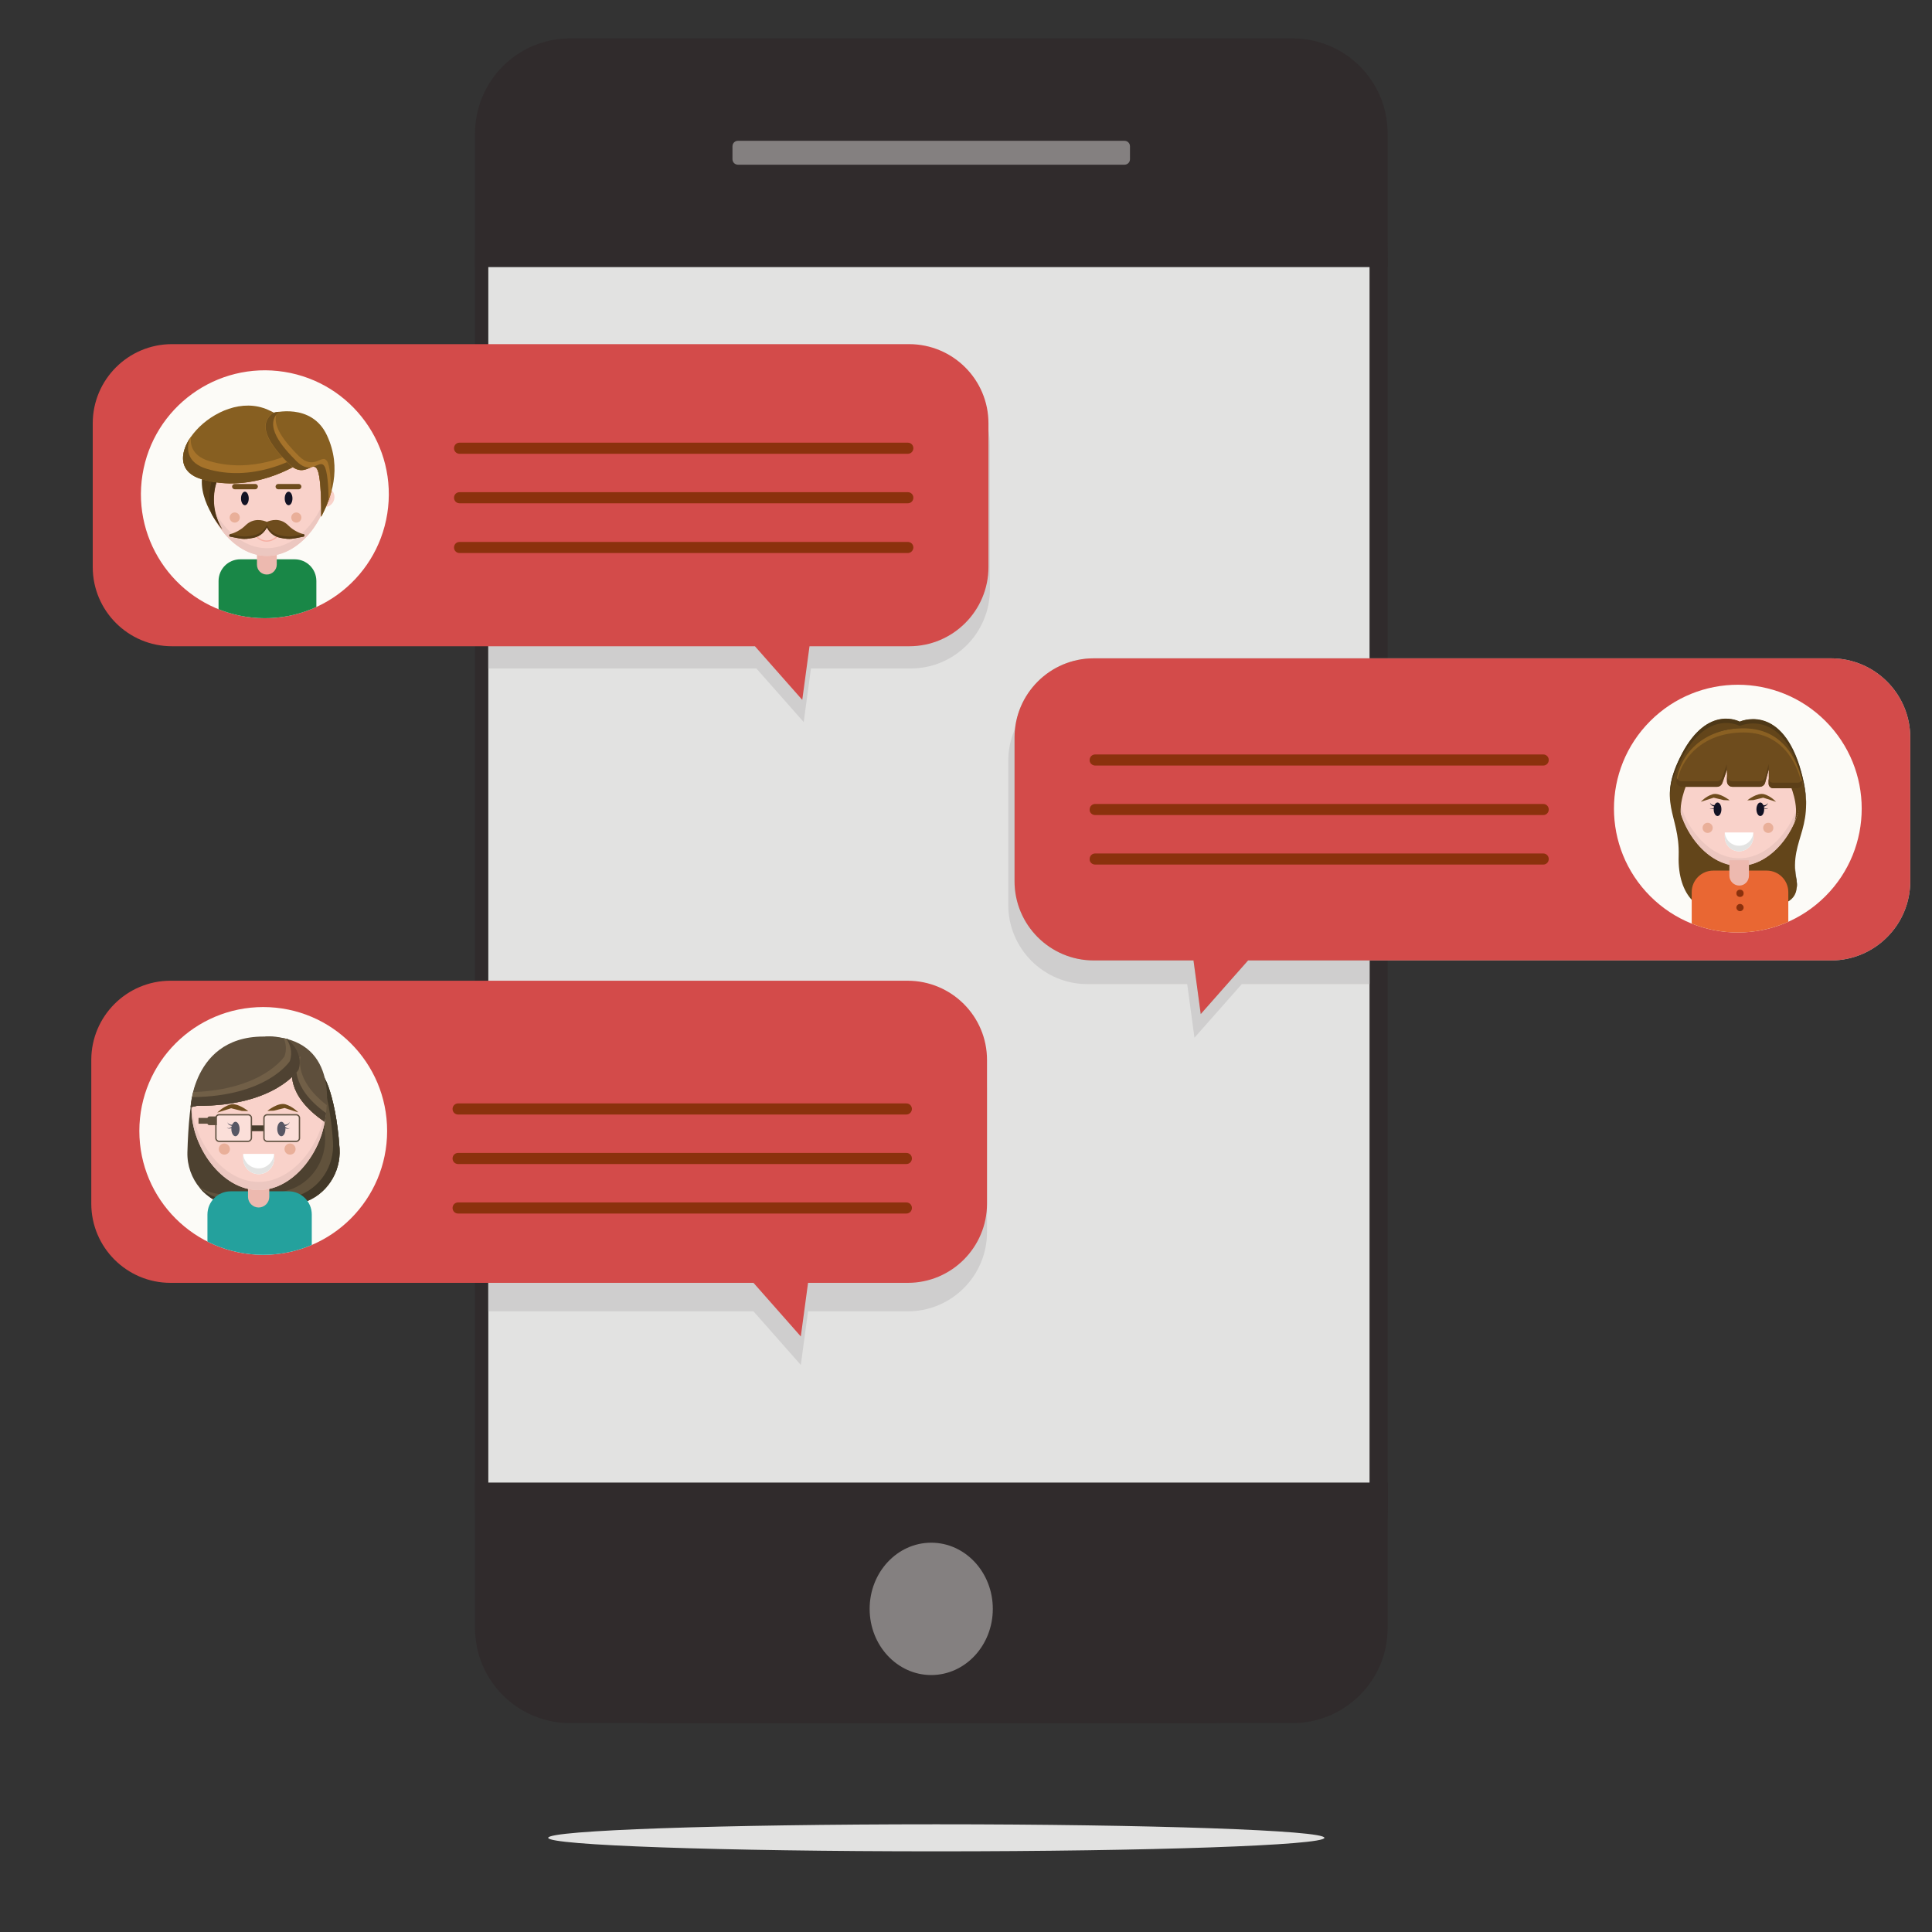 <svg xmlns="http://www.w3.org/2000/svg" xmlns:xlink="http://www.w3.org/1999/xlink" id="Capa_1" x="0px" y="0px" viewBox="0 0 800 800" style="enable-background:new 0 0 800 800;" xml:space="preserve"><rect x="0" y="0" width="800" height="800" fill="#333333" stroke="none"/> <style type="text/css"> .st0{fill:#E2E2E1;} .st1{fill:#302B2C;} .st2{fill:#848080;} .st3{clip-path:url(#SVGID_2_);} .st4{fill:#CFCECE;} .st5{fill:#A2D4C3;} .st6{fill:#D34B4A;} .st7{fill:#FCFBF7;} .st8{clip-path:url(#SVGID_4_);} .st9{fill:#198747;} .st10{fill:#F9D2CA;} .st11{fill:#F8C2B8;} .st12{fill:#EDB9AF;} .st13{fill:#ECC7C0;} .st14{fill:#5C4018;} .st15{fill:#4C3515;} .st16{fill:#875F21;} .st17{fill:#A6732A;} .st18{fill:#704F1D;} .st19{fill:#121224;} .st20{fill:none;stroke:#F6B0A4;stroke-width:0.51;stroke-linecap:round;stroke-linejoin:round;stroke-miterlimit:10;} .st21{fill:#6E4C1D;} .st22{fill:#573C17;} .st23{fill:#E9AF99;} .st24{fill:#8B310D;} .st25{clip-path:url(#SVGID_6_);} .st26{fill:#63451A;} .st27{fill:#4E3817;} .st28{fill:#FFFFFF;} .st29{fill:#E3E3E2;} .st30{fill:#8A6022;} .st31{fill:#5C3F18;} .st32{fill:#E96733;} .st33{clip-path:url(#SVGID_8_);} .st34{fill:#4D4130;} .st35{fill:#61523C;} .st36{fill:#423828;} .st37{fill:#24A19D;} .st38{opacity:0.29;fill:#FFFFFF;stroke:#A18863;stroke-width:0.545;stroke-miterlimit:10;} .st39{opacity:0.82;fill:none;stroke:#473C2C;stroke-width:0.545;stroke-miterlimit:10;} .st40{fill:#473C2C;} .st41{fill:#5E4F3C;} .st42{fill:#715F47;} .st43{fill:#4F4232;} </style> <g> <path class="st0" d="M548.4,761c0,3.1-71.9,5.6-160.7,5.6s-160.7-2.5-160.7-5.6s71.9-5.6,160.7-5.6S548.4,757.9,548.4,761z"></path> <g> <g> <g> <path class="st1" d="M535.2,713.5H236.1c-21.8,0-39.4-17.6-39.4-39.4V55.3c0-21.8,17.6-39.4,39.4-39.4h299.1 c21.8,0,39.4,17.6,39.4,39.4v618.8C574.6,695.9,556.9,713.5,535.2,713.5z"></path> <g> <path class="st1" d="M574.6,106.9c0-50.2-33-90.9-73.8-90.9H270.5c-40.7,0-73.8,40.7-73.8,90.9v3.7h377.9V106.9z"></path> <path class="st2" d="M465.6,68.2h-160c-1.3,0-2.3-1-2.3-2.3v-5.3c0-1.3,1-2.3,2.3-2.3h160c1.3,0,2.3,1,2.3,2.3v5.3 C467.9,67.2,466.9,68.2,465.6,68.2z"></path> </g> <g> <path class="st1" d="M196.7,622.6c0,50.2,33,90.9,73.8,90.9h230.4c40.7,0,73.8-40.7,73.8-90.9v-8.7H196.7V622.6z"></path> <ellipse class="st2" cx="385.6" cy="666.2" rx="25.5" ry="27.4"></ellipse> </g> </g> <rect x="202.2" y="110.6" class="st0" width="364.9" height="503.3"></rect> <g> <defs> <rect id="SVGID_1_" x="202.2" y="110.6" width="364.9" height="503.3"></rect> </defs> <clipPath id="SVGID_2_"> <use xlink:href="#SVGID_1_" style="overflow:visible;"></use> </clipPath> <g class="st3"> <path class="st4" d="M377.1,151.7H71.8c-18.1,0-32.8,14.7-32.8,32.8V244c0,18.1,14.7,32.8,32.8,32.8h241.4l19.6,22.2l3-22.2 h41.3c18.1,0,32.8-14.7,32.8-32.8v-59.5C409.9,166.4,395.2,151.7,377.1,151.7z"></path> <path class="st4" d="M450.3,282.4h305.3c18.1,0,32.8,14.7,32.8,32.8v59.5c0,18.1-14.7,32.8-32.8,32.8H514.2l-19.6,22.2l-3-22.2 h-41.3c-18.1,0-32.8-14.7-32.8-32.8v-59.5C417.4,297.1,432.1,282.4,450.3,282.4z"></path> <path class="st4" d="M375.8,417.9H70.6c-18.1,0-32.8,14.7-32.8,32.8v59.5c0,18.1,14.7,32.8,32.8,32.8h241.4l19.6,22.2l3-22.2 h41.3c18.1,0,32.8-14.7,32.8-32.8v-59.5C408.7,432.6,394,417.9,375.8,417.9z"></path> </g> </g> </g> <path class="st5" d="M452.9,272.6h305.3c18.1,0,32.8,14.7,32.8,32.8v59.5c0,18.1-14.7,32.8-32.8,32.8H516.8l-19.6,22.2l-3-22.2 h-41.3c-18.1,0-32.8-14.7-32.8-32.8v-59.5C420.1,287.3,434.8,272.6,452.9,272.6z"></path> <g> <g> <path class="st6" d="M376.4,142.5H71.2c-18.1,0-32.8,14.7-32.8,32.8v59.5c0,18.1,14.7,32.8,32.8,32.8h241.4l19.6,22.2l3-22.2 h41.3c18.1,0,32.8-14.7,32.8-32.8v-59.5C409.3,157.2,394.6,142.5,376.4,142.5z"></path> <g> <ellipse transform="matrix(0.157 -0.988 0.988 0.157 -109.775 280.809)" class="st7" cx="109.6" cy="204.7" rx="51.3" ry="51.3"></ellipse> <g> <defs> <ellipse id="SVGID_3_" transform="matrix(0.157 -0.988 0.988 0.157 -109.775 280.809)" cx="109.6" cy="204.7" rx="51.3" ry="51.3"></ellipse> </defs> <clipPath id="SVGID_4_"> <use xlink:href="#SVGID_3_" style="overflow:visible;"></use> </clipPath> <g class="st8"> <path class="st9" d="M131.1,257.6H90.5v-17c0-5,4-9,9-9h22.5c5,0,9,4,9,9V257.6z"></path> <g> <circle class="st10" cx="134.3" cy="205.8" r="4.2"></circle> <circle class="st11" cx="134.3" cy="205.8" r="2.8"></circle> </g> <path class="st12" d="M110.5,237.9L110.5,237.9c-2.3,0-4.1-1.8-4.1-4.1v-6.5h8.2v6.5C114.6,236,112.7,237.9,110.5,237.9z"></path> <path class="st10" d="M136.5,198.9c0,14.4-11.6,31.3-26,31.3s-26-16.9-26-31.3s11.6-26,26-26S136.5,184.5,136.5,198.9z"></path> <path class="st13" d="M110.5,227c-13.8,0-25.1-15.7-25.9-29.7c0,0.5-0.1,1-0.1,1.6c0,14.4,11.6,31.3,26,31.3s26-16.9,26-31.3 c0-0.5,0-1.1-0.1-1.6C135.6,211.3,124.3,227,110.5,227z"></path> <path class="st14" d="M89.8,199.4c0,0-3.9,9.8,2.3,19.8c0,0-11.9-13.4-7.6-25.1C88.7,182.4,89.8,199.4,89.8,199.4z"></path> <path class="st15" d="M87.9,198.6c0,0-2.6,6.6-0.2,14.4c2.1,3.7,4.3,6.2,4.3,6.2c-6.2-9.9-2.3-19.8-2.3-19.8s-0.7-11.5-3.4-9 C87.5,192.9,87.9,198.6,87.9,198.6z"></path> <path class="st16" d="M123.7,192c0,0-19.1,12.7-40.3,6.4c-21.2-6.4,6.4-38.2,27.6-28.7C132.2,179.2,123.7,192,123.7,192z"></path> <path class="st17" d="M86.6,190.9c-6-1.8-8.1-5.7-7.5-10.1c-4.9,7-5,14.7,4.3,17.5c21.2,6.4,40.3-6.4,40.3-6.4 s1.8-2.7,1.7-6.5C120.5,188.3,104.3,196.2,86.6,190.9z"></path> <path class="st18" d="M85.5,194.1c-7.2-2.2-8.8-7.2-6.9-12.6c-4.4,6.8-4.3,14.2,4.8,16.9c21.2,6.4,40.3-6.4,40.3-6.4 s1-1.5,1.4-3.8C121.6,190.3,104.4,199.8,85.5,194.1z"></path> <path class="st16" d="M113,171c0,0,16-4.5,22.4,9.3c6.4,13.8,1.6,26-2.4,33.7c0,0,0.3-16.7-1.8-19.9 c-2.1-3.2-5.3,4.2-11.7-2.1C113.1,185.6,105.5,176.5,113,171z"></path> <path class="st17" d="M137.2,203.6c-0.2-4.9-0.6-10.9-1.8-12.7c-2.1-3.2-5.3,4.2-11.7-2.1c-5.4-5.4-11.6-12.7-8.9-18.2 c-1.1,0.2-1.8,0.4-1.8,0.4c-7.5,5.5,0.1,14.6,6.5,21c6.4,6.4,9.6-1.1,11.7,2.1c2.1,3.2,1.8,19.9,1.8,19.9 C134.5,211.1,136.1,207.6,137.2,203.6z"></path> <g> <path class="st18" d="M136.1,206.8c-0.1-5.1-0.5-11.9-1.8-13.8c-1.1-1.7-2.5-0.4-4.5,0.2c0.5,0,0.9,0.2,1.4,0.8 c2.1,3.2,1.8,19.9,1.8,19.9C134,211.9,135.2,209.5,136.1,206.8z"></path> <path class="st18" d="M122.7,190.9c-6.1-6.1-13.5-14.8-7.2-20.4c-1.5,0.2-2.4,0.5-2.4,0.5c-7.5,5.5,0.1,14.6,6.5,21 c4.3,4.3,7.1,2.3,9.1,1.6C127,193.7,125.1,193.3,122.7,190.9z"></path> </g> <g> <ellipse class="st19" cx="101.4" cy="206.4" rx="1.6" ry="2.8"></ellipse> <ellipse class="st19" cx="119.5" cy="206.4" rx="1.6" ry="2.8"></ellipse> </g> <path class="st20" d="M105.7,221.7c0,0,4.2,5.3,9.6,0"></path> <path class="st21" d="M125.7,221.2c-1.9-0.5-4.3-1.6-6.4-3.7c-3.3-3.3-7.2-2.1-8.8-1.4c-1.6-0.7-5.5-1.8-8.8,1.4 c-2.1,2.1-4.6,3.2-6.4,3.7c-0.5,0.2-0.5,0.9,0,1c4.4,0.8,5.2,1.4,9.6,0.5c3.1-0.6,4.8-2.7,5.6-4.3c0.8,1.6,2.5,3.7,5.6,4.3 c4.4,0.9,5.2,0.3,9.6-0.5C126.2,222.1,126.2,221.3,125.7,221.2z"></path> <path class="st22" d="M125.7,221.2C125.7,221.2,125.6,221.2,125.7,221.2c-4.5,0.8-5.2,1.4-9.6,0.5c-3.1-0.6-4.8-2.7-5.6-4.3 c-0.8,1.6-2.5,3.7-5.6,4.3c-4.4,0.9-5.2,0.3-9.5-0.5c0,0,0,0-0.1,0c-0.5,0.2-0.5,0.9,0,1c4.4,0.8,5.2,1.4,9.6,0.5 c3.1-0.6,4.8-2.7,5.6-4.3c0.8,1.6,2.5,3.7,5.6,4.3c4.4,0.9,5.2,0.3,9.6-0.5C126.2,222.1,126.2,221.3,125.7,221.2z"></path> <path class="st21" d="M105.7,202.6h-8.5c-0.6,0-1.1-0.5-1.1-1.1l0,0c0-0.6,0.5-1.1,1.1-1.1h8.5c0.6,0,1.1,0.5,1.1,1.1l0,0 C106.7,202.1,106.3,202.6,105.7,202.6z"></path> <path class="st21" d="M123.7,202.6h-8.5c-0.6,0-1.1-0.5-1.1-1.1l0,0c0-0.6,0.5-1.1,1.1-1.1h8.5c0.6,0,1.1,0.5,1.1,1.1l0,0 C124.8,202.1,124.3,202.6,123.7,202.6z"></path> <g> <circle class="st23" cx="122.7" cy="214.3" r="2.1"></circle> <circle class="st23" cx="97.2" cy="214.3" r="2.1"></circle> </g> </g> </g> </g> <g> <path class="st24" d="M375.9,187.9H190.3c-1.3,0-2.3-1-2.3-2.3l0,0c0-1.3,1-2.3,2.3-2.3h185.6c1.3,0,2.3,1,2.3,2.3l0,0 C378.2,186.9,377.2,187.9,375.9,187.9z"></path> <path class="st24" d="M375.9,208.4H190.3c-1.3,0-2.3-1-2.3-2.3l0,0c0-1.3,1-2.3,2.3-2.3h185.6c1.3,0,2.3,1,2.3,2.3l0,0 C378.2,207.4,377.2,208.4,375.9,208.4z"></path> <path class="st24" d="M375.9,229H190.3c-1.3,0-2.3-1-2.3-2.3l0,0c0-1.3,1-2.3,2.3-2.3h185.6c1.3,0,2.3,1,2.3,2.3l0,0 C378.2,227.9,377.2,229,375.9,229z"></path> </g> </g> <g> <path class="st6" d="M452.9,272.6h305.3c18.1,0,32.8,14.7,32.8,32.8v59.5c0,18.1-14.7,32.8-32.8,32.8H516.8l-19.6,22.2l-3-22.2 h-41.3c-18.1,0-32.8-14.7-32.8-32.8v-59.5C420.1,287.3,434.8,272.6,452.9,272.6z"></path> <ellipse transform="matrix(0.707 -0.707 0.707 0.707 -25.931 606.955)" class="st7" cx="719.7" cy="334.8" rx="51.3" ry="51.3"></ellipse> <g> <g> <path class="st24" d="M453.5,317H639c1.3,0,2.3-1,2.3-2.3l0,0c0-1.3-1-2.3-2.3-2.3H453.5c-1.3,0-2.3,1-2.3,2.3l0,0 C451.1,315.9,452.2,317,453.5,317z"></path> <path class="st24" d="M453.5,337.5H639c1.3,0,2.3-1,2.3-2.3l0,0c0-1.3-1-2.3-2.3-2.3H453.5c-1.3,0-2.3,1-2.3,2.3l0,0 C451.1,336.5,452.2,337.5,453.5,337.5z"></path> <path class="st24" d="M453.5,358H639c1.3,0,2.3-1,2.3-2.3l0,0c0-1.3-1-2.3-2.3-2.3H453.5c-1.3,0-2.3,1-2.3,2.3l0,0 C451.1,357,452.2,358,453.5,358z"></path> </g> </g> <g> <defs> <ellipse id="SVGID_5_" transform="matrix(0.707 -0.707 0.707 0.707 -25.931 606.955)" cx="719.7" cy="334.8" rx="51.3" ry="51.3"></ellipse> </defs> <clipPath id="SVGID_6_"> <use xlink:href="#SVGID_5_" style="overflow:visible;"></use> </clipPath> <g class="st25"> <path class="st26" d="M720.3,298.9c0,0,16.4-7.6,24.7,18.2c8.3,25.8-4.4,29.4-1.2,47c3.2,17.6-25.6,8.6-32.3,11.6 c-6.7,3-17-4-16.4-21.4c0.5-17.4-9.4-21.8,1.4-42.2C707.3,291.7,720.3,298.9,720.3,298.9z"></path> <g> <path class="st27" d="M695.1,353.8c0,0.2,0,0.3,0,0.5c0,0.7,0,1.4,0,2.1c0-0.1,0-0.3,0-0.4 C695.1,355.3,695.1,354.5,695.1,353.8z"></path> <path class="st27" d="M696.5,313.8c10.8-20.4,23.9-13.2,23.9-13.2s16.4-7.6,24.7,18.2c2,6.1,2.8,11,2.8,15.1 c0.1-4.5-0.6-9.8-2.8-16.9c-8.3-25.8-24.7-18.2-24.7-18.2s-13.1-7.2-23.9,13.2c-4.1,7.8-5.2,13.2-5,17.9 C691.6,325.7,692.9,320.6,696.5,313.8z"></path> <path class="st27" d="M743.4,359.5c-0.1,1.9,0.1,4,0.5,6.4c0.1,0.5,0.2,1.1,0.2,1.6c0.1-1,0-2.1-0.2-3.3 C743.6,362.4,743.4,360.9,743.4,359.5z"></path> </g> <path class="st10" d="M745.9,327.6c0,14.2-11.5,30.9-25.7,30.9c-14.2,0-25.7-16.7-25.7-30.9c0-14.2,11.5-25.7,25.7-25.7 C734.4,301.9,745.9,313.4,745.9,327.6z"></path> <path class="st13" d="M720.2,355.4c-13.7,0-24.8-15.5-25.6-29.3c0,0.5-0.1,1-0.1,1.6c0,14.2,11.5,30.9,25.7,30.9 c14.2,0,25.7-16.7,25.7-30.9c0-0.5,0-1-0.1-1.6C745,339.9,733.8,355.4,720.2,355.4z"></path> <g> <path class="st23" d="M734.3,342.8c0,1.2-0.9,2.1-2.1,2.1c-1.2,0-2.1-0.9-2.1-2.1c0-1.2,0.9-2.1,2.1-2.1 C733.4,340.7,734.3,341.7,734.3,342.8z"></path> <circle class="st23" cx="707.1" cy="342.8" r="2.1"></circle> </g> <g> <path class="st19" d="M712.8,335.1c0,1.5-0.7,2.8-1.6,2.8c-0.9,0-1.6-1.2-1.6-2.8c0-1.5,0.7-2.8,1.6-2.8 C712.1,332.3,712.8,333.6,712.8,335.1z"></path> <g> <g> <path class="st19" d="M710.1,334c-0.5-0.1-0.9-0.2-1.3-0.5c-0.4-0.3-0.7-0.7-0.7-1.2c0.1,0.4,0.4,0.8,0.8,0.9 c0.4,0.2,0.8,0.2,1.2,0.2l0,0c0.1,0,0.3,0.1,0.3,0.2C710.4,333.9,710.3,334,710.1,334C710.2,334,710.1,334,710.1,334z"></path> </g> <g> <path class="st19" d="M710.5,334.4c-0.4,0.3-0.8,0.5-1.3,0.6c-0.5,0.1-1,0-1.3-0.3c0.4,0.2,0.9,0.3,1.3,0.1 c0.4-0.1,0.8-0.4,1-0.7l0,0c0.1-0.1,0.3-0.1,0.4,0S710.7,334.2,710.5,334.4C710.6,334.4,710.6,334.4,710.5,334.4z"></path> </g> </g> </g> <g> <path class="st19" d="M727.3,335.1c0,1.5,0.7,2.8,1.6,2.8c0.9,0,1.6-1.2,1.6-2.8c0-1.5-0.7-2.8-1.6-2.8 C728,332.3,727.3,333.6,727.3,335.1z"></path> <g> <g> <path class="st19" d="M730,333.5c0.4,0,0.8-0.1,1.2-0.2c0.4-0.2,0.7-0.5,0.8-0.9c0,0.5-0.3,0.9-0.7,1.2 c-0.4,0.3-0.8,0.4-1.3,0.5c-0.1,0-0.3-0.1-0.3-0.2C729.7,333.7,729.8,333.5,730,333.5C730,333.5,730,333.5,730,333.5 L730,333.5z"></path> </g> <g> <path class="st19" d="M729.9,334c0.3,0.3,0.6,0.6,1,0.7c0.4,0.1,0.9,0.1,1.3-0.1c-0.3,0.3-0.8,0.4-1.3,0.3 c-0.5-0.1-0.9-0.3-1.3-0.6c-0.1-0.1-0.1-0.2-0.1-0.4C729.6,333.9,729.8,333.9,729.9,334C729.9,334,729.9,334,729.9,334 L729.9,334z"></path> </g> </g> </g> <g> <path class="st28" d="M720.1,352.5L720.1,352.5c-3.3,0-5.9-2.7-5.9-5.9v-1.9H726v1.9C726,349.8,723.4,352.5,720.1,352.5z"></path> <path class="st29" d="M720.1,350.2c-3.1,0-5.7-2.4-5.9-5.5h0v1.9c0,3.3,2.7,5.9,5.9,5.9c3.3,0,5.9-2.7,5.9-5.9v-1.9h0 C725.8,347.8,723.3,350.2,720.1,350.2z"></path> </g> <path class="st26" d="M698.7,324.1c0,0-4.5,9.5-2.1,16.4c0,0-5.1-11.5-2-16.1L698.7,324.1z"></path> <path class="st26" d="M740.9,324.1c0,0,4.5,9.5,2.1,16.4c0,0,5.8-11.8,2.6-16.4H740.9z"></path> <path class="st21" d="M713.7,331.3l2.5,0.1c0,0-4.2-3.4-7.1-2.5c-2.9,0.9-4.8,3.1-4.8,3.1l5.3-1.7L713.7,331.3z"></path> <path class="st21" d="M726,331.3l-2.5,0.1c0,0,4.2-3.4,7.1-2.5c2.9,0.9,4.8,3.1,4.8,3.1l-5.3-1.7L726,331.3z"></path> <path class="st21" d="M696.5,325.8h14.5c1,0,1.8-0.6,2.2-1.5l1.9-5.5v4.7c0,1.3,1,2.3,2.3,2.3h11.2c1.1,0,2-0.7,2.3-1.7 l1.5-5.5v5.9c0,1,0.8,1.9,1.9,1.9h10.2c1.2,0,2.1-1.1,1.9-2.2c-1.2-6.1-6.1-22.5-24.3-22.5c-17.8,0-26.5,11.8-27.8,21.6 C694,324.6,695.1,325.8,696.5,325.8z"></path> <path class="st30" d="M722,303.3c17.7,0,22.8,15.4,24.2,21.9c0.1-0.3,0.2-0.7,0.1-1.1c-1.2-6.1-6.1-22.5-24.3-22.5 c-17.8,0-26.5,11.8-27.8,21.6c0,0.4,0,0.7,0.1,1C695.9,314.5,704.6,303.3,722,303.3z"></path> <g> <path class="st31" d="M715,316.5l-1.9,5.5c-0.3,0.9-1.2,1.5-2.2,1.5h-14.5c-1,0-1.8-0.6-2.1-1.4c-0.1,0.4-0.1,0.7-0.2,1.1 c-0.2,1.4,0.9,2.6,2.3,2.6h14.5c1,0,1.8-0.6,2.2-1.5l1.9-5.5V316.5z"></path> <path class="st31" d="M746.1,323.1c-0.3,0.6-0.9,1-1.7,1h-10.2c-1,0-1.9-0.8-1.9-1.9v2.3c0,1,0.8,1.9,1.9,1.9h10.2 c1.2,0,2.1-1.1,1.9-2.2C746.3,323.8,746.2,323.4,746.1,323.1z"></path> <path class="st31" d="M732.4,316.3l-1.5,5.5c-0.3,1-1.2,1.7-2.3,1.7h-11.2c-1.3,0-2.3-1-2.3-2.3v2.3c0,1.3,1,2.3,2.3,2.3 h11.2c1.1,0,2-0.7,2.3-1.7l1.5-5.5V316.3z"></path> </g> <path class="st32" d="M740.6,386.2h-40.1v-16.8c0-4.9,4-8.9,8.9-8.9h22.2c4.9,0,8.9,4,8.9,8.9V386.2z"></path> <path class="st12" d="M720.2,366.7L720.2,366.7c-2.2,0-4.1-1.8-4.1-4.1v-6.4h8.1v6.4C724.2,364.9,722.4,366.7,720.2,366.7z"></path> <circle class="st24" cx="720.5" cy="369.9" r="1.5"></circle> <path class="st24" d="M722,375.8c0,0.8-0.7,1.5-1.5,1.5s-1.5-0.7-1.5-1.5c0-0.8,0.7-1.5,1.5-1.5S722,375,722,375.8z"></path> </g> </g> </g> <g> <path class="st6" d="M375.8,406.1H70.6c-18.1,0-32.8,14.7-32.8,32.8v59.5c0,18.1,14.7,32.8,32.8,32.8h241.4l19.6,22.2l3-22.2 h41.3c18.1,0,32.8-14.7,32.8-32.8v-59.5C408.7,420.8,394,406.1,375.8,406.1z"></path> <g> <g> <path class="st24" d="M375.3,461.5H189.7c-1.3,0-2.3-1-2.3-2.3l0,0c0-1.3,1-2.3,2.3-2.3h185.6c1.3,0,2.3,1,2.3,2.3l0,0 C377.6,460.4,376.6,461.5,375.3,461.5z"></path> <path class="st24" d="M375.3,482H189.7c-1.3,0-2.3-1-2.3-2.3l0,0c0-1.3,1-2.3,2.3-2.3h185.6c1.3,0,2.3,1,2.3,2.3l0,0 C377.6,481,376.6,482,375.3,482z"></path> <path class="st24" d="M375.3,502.5H189.7c-1.3,0-2.3-1-2.3-2.3l0,0c0-1.3,1-2.3,2.3-2.3h185.6c1.3,0,2.3,1,2.3,2.3l0,0 C377.6,501.5,376.6,502.5,375.3,502.5z"></path> </g> </g> <g> <circle class="st7" cx="109" cy="468.3" r="51.3"></circle> <g> <defs> <circle id="SVGID_7_" cx="109" cy="468.3" r="51.3"></circle> </defs> <clipPath id="SVGID_8_"> <use xlink:href="#SVGID_7_" style="overflow:visible;"></use> </clipPath> <g class="st33"> <path class="st34" d="M136,450c1.8,5.2,3.8,13.4,4.6,25.6c0.6,10-5.5,19.4-15.1,22.4c-4.9,1.5-11.2,2.6-18.8,2.4 c-3.9-0.1-7.3-0.4-10.2-0.8c-11.1-1.6-19.2-11.3-18.9-22.5c0.3-10.3,1.2-23.2,3.7-28.6c4.1-8.7,25.4-21.6,45.1-10.3 C130.8,440.8,134.2,445,136,450z"></path> <path class="st35" d="M140.6,475.6c-0.8-12.2-2.8-20.5-4.6-25.6c-1.7-5-5.1-9.2-9.7-11.8c0,0,0,0,0,0c1.6,2,2.8,4.2,3.7,6.6 c1.8,5.2,3.8,13.4,4.6,25.6c0.6,10-5.5,19.4-15.1,22.4c-4.9,1.5-11.2,2.6-18.8,2.4c-3.9-0.1-7.3-0.4-10.2-0.8 c-2.9-0.4-5.5-1.4-7.9-2.8c3.4,4.2,8.3,7.1,14,7.9c3,0.4,6.4,0.7,10.2,0.8c7.7,0.2,13.9-0.8,18.8-2.4 C135,494.9,141.2,485.6,140.6,475.6z"></path> <path class="st36" d="M140.6,475.6c-0.8-12.2-2.8-20.5-4.6-25.6c-1.3-3.8-3.6-7.1-6.7-9.7c1.7,2.1,3.1,4.4,4,7 c1.8,5.2,3.8,13.4,4.6,25.6c0.6,10-5.5,19.4-15.1,22.4c-4.9,1.5-11.2,2.6-18.8,2.4c-3.9-0.1-7.3-0.4-10.2-0.8 c-4.2-0.6-8-2.4-11.1-5c3.4,4,8.2,6.8,13.7,7.6c3,0.4,6.4,0.7,10.2,0.8c7.7,0.2,13.9-0.8,18.8-2.4 C135,494.9,141.2,485.6,140.6,475.6z"></path> <g> <path class="st37" d="M129.2,521H85.9v-18.1c0-5.3,4.3-9.6,9.6-9.6h24c5.3,0,9.6,4.3,9.6,9.6V521z"></path> <path class="st12" d="M107.1,500L107.1,500c-2.4,0-4.4-2-4.4-4.4v-6.9h8.8v6.9C111.5,498,109.5,500,107.1,500z"></path> </g> <path class="st10" d="M134.9,459.4c0,15.3-12.4,33.4-27.8,33.4c-15.3,0-27.8-18.1-27.8-33.4c0-15.3,12.4-27.8,27.8-27.8 C122.4,431.6,134.9,444.1,134.9,459.4z"></path> <path class="st13" d="M107.1,489.4c-14.8,0-26.8-16.8-27.7-31.7c0,0.6-0.1,1.1-0.1,1.7c0,15.3,12.4,33.4,27.8,33.4 c15.3,0,27.8-18.1,27.8-33.4c0-0.6,0-1.1-0.1-1.7C133.9,472.6,121.9,489.4,107.1,489.4z"></path> <g> <path class="st23" d="M122.4,475.8c0,1.3-1,2.3-2.3,2.3s-2.3-1-2.3-2.3s1-2.3,2.3-2.3S122.4,474.6,122.4,475.8z"></path> <path class="st23" d="M95.2,475.8c0,1.3-1,2.3-2.3,2.3c-1.3,0-2.3-1-2.3-2.3s1-2.3,2.3-2.3 C94.2,473.5,95.2,474.6,95.2,475.8z"></path> </g> <g> <path class="st19" d="M99.2,467.5c0,1.6-0.8,3-1.7,3c-0.9,0-1.7-1.3-1.7-3c0-1.6,0.8-3,1.7-3 C98.4,464.5,99.2,465.8,99.2,467.5z"></path> <g> <g> <path class="st19" d="M96.3,466.3c-0.5-0.1-1-0.3-1.4-0.5c-0.4-0.3-0.7-0.8-0.8-1.3c0.1,0.5,0.5,0.8,0.9,1 c0.4,0.2,0.9,0.3,1.3,0.2l0,0c0.2,0,0.3,0.1,0.3,0.3C96.6,466.2,96.5,466.3,96.3,466.3C96.3,466.3,96.3,466.3,96.3,466.3z "></path> </g> <g> <path class="st19" d="M96.7,466.7c-0.4,0.3-0.9,0.5-1.4,0.6c-0.5,0.1-1.1,0-1.4-0.4c0.4,0.3,0.9,0.3,1.4,0.1 c0.4-0.2,0.8-0.4,1.1-0.8l0,0c0.1-0.1,0.3-0.1,0.4,0C96.9,466.4,96.9,466.5,96.7,466.7C96.8,466.7,96.7,466.7,96.7,466.7z "></path> </g> </g> </g> <g> <path class="st19" d="M114.8,467.5c0,1.6,0.8,3,1.7,3c0.9,0,1.7-1.3,1.7-3c0-1.6-0.8-3-1.7-3 C115.6,464.5,114.8,465.8,114.8,467.5z"></path> <g> <g> <path class="st19" d="M117.7,465.7c0.4,0,0.9-0.1,1.3-0.2c0.4-0.2,0.8-0.5,0.9-1c0,0.5-0.3,1-0.8,1.3 c-0.4,0.3-0.9,0.5-1.4,0.5c-0.1,0-0.3-0.1-0.3-0.2C117.4,465.9,117.5,465.8,117.7,465.7 C117.7,465.7,117.7,465.7,117.7,465.7L117.7,465.7z"></path> </g> <g> <path class="st19" d="M117.7,466.3c0.3,0.3,0.7,0.6,1.1,0.8c0.4,0.2,0.9,0.2,1.4-0.1c-0.4,0.3-0.9,0.5-1.4,0.4 c-0.5-0.1-1-0.3-1.4-0.6c-0.1-0.1-0.2-0.3-0.1-0.4C117.3,466.2,117.5,466.1,117.7,466.3 C117.6,466.2,117.6,466.2,117.7,466.3L117.7,466.3z"></path> </g> </g> </g> <g> <path class="st28" d="M107.1,486.2L107.1,486.2c-3.5,0-6.4-2.9-6.4-6.4v-2h12.8v2C113.5,483.4,110.6,486.2,107.1,486.2z"></path> <path class="st29" d="M107.1,483.8c-3.4,0-6.2-2.6-6.4-6h0v2c0,3.5,2.9,6.4,6.4,6.4c3.5,0,6.4-2.9,6.4-6.4v-2h0 C113.2,481.1,110.5,483.8,107.1,483.8z"></path> </g> <path class="st21" d="M100.1,460l2.7,0.1c0,0-4.5-3.7-7.6-2.7c-3.1,1-5.2,3.3-5.2,3.3l5.7-1.8L100.1,460z"></path> <path class="st21" d="M113.4,459.9l-2.7,0.1c0,0,4.5-3.7,7.6-2.7c3.1,1,5.2,3.3,5.2,3.3l-5.7-1.8L113.4,459.9z"></path> <g> <path class="st38" d="M102.7,472.6H90.7c-0.7,0-1.3-0.6-1.3-1.3v-8.4c0-0.7,0.6-1.3,1.3-1.3h12.1c0.7,0,1.3,0.6,1.3,1.3v8.4 C104,472,103.4,472.6,102.7,472.6z"></path> <path class="st39" d="M102.7,472.6H90.7c-0.7,0-1.3-0.6-1.3-1.3v-8.4c0-0.7,0.6-1.3,1.3-1.3h12.1c0.7,0,1.3,0.6,1.3,1.3v8.4 C104,472,103.4,472.6,102.7,472.6z"></path> </g> <g> <path class="st38" d="M122.7,472.6h-12.1c-0.7,0-1.3-0.6-1.3-1.3v-8.4c0-0.7,0.6-1.3,1.3-1.3h12.1c0.7,0,1.3,0.6,1.3,1.3 v8.4C124,472,123.4,472.6,122.7,472.6z"></path> <path class="st39" d="M122.7,472.6h-12.1c-0.7,0-1.3-0.6-1.3-1.3v-8.4c0-0.7,0.6-1.3,1.3-1.3h12.1c0.7,0,1.3,0.6,1.3,1.3 v8.4C124,472,123.4,472.6,122.7,472.6z"></path> </g> <rect x="104.2" y="466" class="st40" width="4.9" height="2.4"></rect> <g> <rect x="82.1" y="462.8" transform="matrix(-1 -1.224647e-16 1.224647e-16 -1 169.202 928.111)" class="st41" width="4.9" height="2.4"></rect> <path class="st41" d="M86.7,465.9h3.1v-3.6h-3.1c-0.5,0-0.8,0.4-0.8,0.8v1.9C85.8,465.5,86.2,465.9,86.7,465.9z"></path> </g> <path class="st41" d="M121.2,442.6c0,0-3.4,10.6,13.2,21.9c0,0,7.2-29-16.4-34.5C94.7,424.6,118.2,446.4,121.2,442.6z"></path> <path class="st42" d="M124.5,437.4c-1.5,1.9-7.8-2.7-11.2-7.1c-1-1.2-2.7-1.3-4.1-0.8c-5.9,2.3,9.6,16.1,12,13.1 c0,0-3.4,10.6,13.2,21.9c0,0,0.7-2.8,0.9-6.9C121.4,446.9,124.5,437.4,124.5,437.4z"></path> <path class="st43" d="M122.9,439.8c-1.5,2-8.4-3.2-11.6-7.7c-1.1-1.5-3.4,0-2.5,1.6c2.8,4.8,10.7,11,12.4,8.9 c0,0-3.4,10.6,13.2,21.9c0,0,0.3-1.4,0.6-3.6C119.7,449.9,122.9,439.8,122.9,439.8z"></path> <g> <path class="st41" d="M123.5,443c0,0-9.6,15.1-42,14.9l-2.6,0.6c0,0,1.5-35.6,40-28.3C119,430.2,126.1,435.5,123.5,443z"></path> <g> <path class="st42" d="M119,430.2c-0.5-0.1-1-0.2-1.5-0.2c0.9,2,1.3,4.6,0.3,7.4c0,0-8.8,13.8-37.8,14.8 c-0.9,3.7-1.1,6.3-1.1,6.3l2.6-0.6c32.4,0.2,42-14.9,42-14.9C126.1,435.5,119,430.2,119,430.2z"></path> <path class="st43" d="M119,430.2c-0.1,0-0.3,0-0.4-0.1c1.5,2.3,2.7,5.5,1.4,9.3c0,0-9.3,14.6-40.4,14.9 c-0.5,2.5-0.6,4.2-0.6,4.2l2.6-0.6c32.4,0.2,42-14.9,42-14.9C126.1,435.5,119,430.2,119,430.2z"></path> </g> </g> </g> </g> </g> </g> </g> </g> </g> </svg>